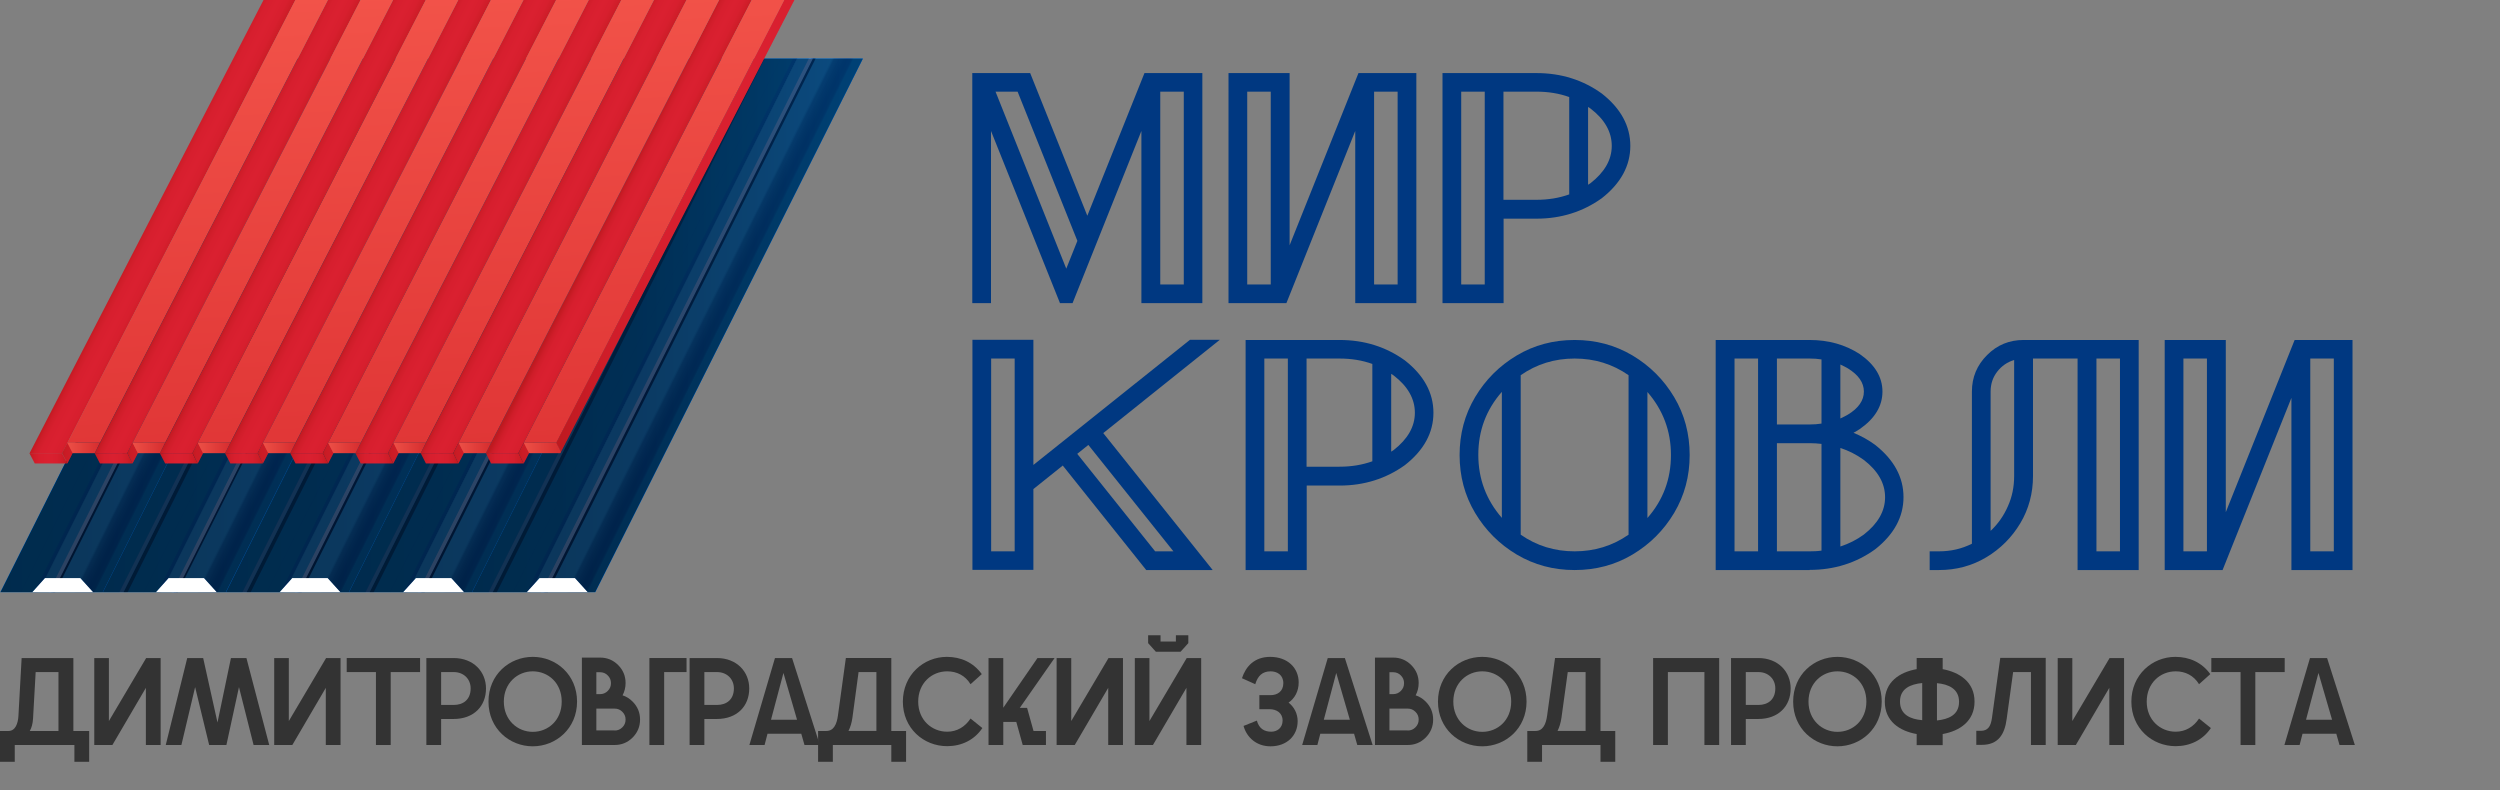 <?xml version="1.0" encoding="UTF-8"?> <svg xmlns="http://www.w3.org/2000/svg" xmlns:xlink="http://www.w3.org/1999/xlink" viewBox="0 0 171.04 54.07"><rect x="0" y="0" width="171.04" height="54.07" fill="#808080" stroke="none"/><defs><style> .by { fill: url(#ao); } .by, .bz, .ca, .cb, .cc, .cd, .ce, .cf, .cg, .ch, .ci, .cj, .ck, .cl, .cm, .cn, .co, .cp, .cq, .cr, .cs, .ct, .cu, .cv, .cw, .cx, .cy, .cz, .da, .db, .dc, .dd, .de, .df, .dg, .dh, .di, .dj, .dk, .dl, .dm, .dn, .do, .dp, .dq, .dr, .ds, .dt, .du, .dv, .dw, .dx, .dy, .dz, .ea, .eb, .ec, .ed, .ee, .ef, .eg, .eh, .ei, .ej, .ek, .el, .em, .en, .eo, .ep, .eq, .er, .es, .et, .eu, .ev, .ew, .ex, .ey, .ez, .fa, .fb, .fc { stroke-width: 0px; } .bz { fill: url(#bh); } .fd { opacity: .4; } .fd, .de, .em { mix-blend-mode: multiply; } .ca { fill: url(#bb); } .cb { fill: url(#v); } .cc { fill: url(#w); } .cd { fill: #296fba; } .ce { fill: url(#bo); } .cf { fill: url(#s); } .cg { fill: url(#ag); } .ch { fill: url(#br); } .ci { fill: url(#y); } .cj { fill: url(#bk); } .ck { fill: url(#bi); } .cl { fill: url(#ad); } .cm { fill: url(#e); } .cn { fill: url(#bn); } .co { fill: url(#an); } .fe { mix-blend-mode: screen; opacity: .56; } .cp { fill: url(#g); } .cq { fill: url(#ar); } .cr { fill: url(#i); } .cs { fill: #002d6c; } .ct { fill: url(#bu); } .ff { isolation: isolate; } .cu { fill: url(#ah); } .cv { fill: url(#au); } .cw { fill: #0061b0; } .cx { fill: url(#l); } .fg { clip-path: url(#d); } .cy { fill: url(#at); } .cz { fill: url(#t); } .da { fill: url(#ay); } .db { fill: #003c79; } .dc { fill: none; } .dd { fill: url(#av); } .de { opacity: .3; } .de, .em { fill: #be1a1f; } .df { fill: url(#bj); } .dg { fill: url(#u); } .dh { fill: url(#as); } .di { fill: url(#az); } .dj { fill: url(#n); } .dk { fill: #333; } .dl { fill: url(#bv); } .dm { fill: url(#bl); } .dn { fill: url(#bt); } .do { fill: url(#z); } .dp { fill: url(#bf); } .dq { fill: #003881; } .dr { fill: url(#h); } .ds { fill: #fff; } .dt { fill: url(#bp); } .du { fill: url(#bx); } .dv { fill: url(#j); } .dw { fill: url(#bm); } .dx { fill: url(#bc); } .dy { fill: url(#bw); } .dz { fill: url(#al); } .ea { fill: url(#aw); } .eb { fill: url(#af); } .ec { fill: url(#aq); } .fh { clip-path: url(#q); } .ed { fill: url(#aj); } .ee { fill: url(#am); } .ef { fill: url(#ap); } .eg { fill: url(#bd); } .eh { fill: url(#f); } .ei { fill: url(#ba); } .ej { fill: url(#ax); } .ek { fill: url(#bq); } .el { fill: url(#m); } .em { opacity: .5; } .en { fill: url(#ab); } .eo { fill: url(#ai); } .ep { fill: #0054b0; } .eq { fill: url(#r); } .er { fill: url(#ak); } .es { fill: url(#ae); } .et { fill: url(#aa); } .eu { fill: url(#bg); } .ev { fill: #6595db; } .ew { fill: url(#bs); } .ex { fill: url(#be); } .ey { fill: url(#k); } .ez { fill: url(#p); } .fa { fill: url(#ac); } .fb { fill: url(#x); } .fc { fill: url(#o); } </style><clipPath id="d"><polygon class="dc" points="18.34 4.01 .03 40.51 40.73 40.51 59.04 4.01 18.34 4.01"></polygon></clipPath><linearGradient id="e" x1="65.26" y1="7.12" x2="61.75" y2="5.37" gradientUnits="userSpaceOnUse"><stop offset="0" stop-color="#0061b0"></stop><stop offset="0" stop-color="#005dad"></stop><stop offset=".02" stop-color="#0051a3"></stop><stop offset=".04" stop-color="#004a9d"></stop><stop offset=".11" stop-color="#00499c"></stop><stop offset=".21" stop-color="#0452a4"></stop><stop offset=".3" stop-color="#0b60b2"></stop><stop offset=".32" stop-color="#1371c3"></stop><stop offset=".34" stop-color="#187acc"></stop><stop offset=".87" stop-color="#187acc"></stop><stop offset=".88" stop-color="#1271c5"></stop><stop offset=".89" stop-color="#0359b4"></stop><stop offset=".89" stop-color="#0054b0"></stop><stop offset=".93" stop-color="#0055b0"></stop><stop offset=".95" stop-color="#005cb0"></stop><stop offset=".95" stop-color="#0061b0"></stop></linearGradient><linearGradient id="f" x1="56.84" y1="7.12" x2="53.33" y2="5.37" xlink:href="#e"></linearGradient><linearGradient id="g" x1="48.42" y1="7.12" x2="44.91" y2="5.37" xlink:href="#e"></linearGradient><linearGradient id="h" x1="39.99" y1="7.12" x2="36.48" y2="5.37" xlink:href="#e"></linearGradient><linearGradient id="i" x1="31.57" y1="7.12" x2="28.06" y2="5.37" xlink:href="#e"></linearGradient><linearGradient id="j" x1="23.15" y1="7.12" x2="19.64" y2="5.37" xlink:href="#e"></linearGradient><linearGradient id="k" x1="23.88" y1="5.8" x2="66.67" y2="5.8" gradientUnits="userSpaceOnUse"><stop offset="0" stop-color="#000"></stop><stop offset=".14" stop-color="#000204"></stop><stop offset=".29" stop-color="#000912"></stop><stop offset=".45" stop-color="#001628"></stop><stop offset=".61" stop-color="#002747"></stop><stop offset=".78" stop-color="#003d70"></stop><stop offset=".95" stop-color="#0058a0"></stop><stop offset="1" stop-color="#0061b0"></stop></linearGradient><linearGradient id="l" x1="7.04" x2="49.83" xlink:href="#k"></linearGradient><linearGradient id="m" x1="15.47" x2="58.25" xlink:href="#k"></linearGradient><linearGradient id="n" x1=".03" x2="41.41" xlink:href="#k"></linearGradient><linearGradient id="o" x1="40.73" x2="83.52" xlink:href="#k"></linearGradient><linearGradient id="p" x1="32.3" x2="75.09" xlink:href="#k"></linearGradient><clipPath id="q"><polygon class="dc" points="18.03 0 1.66 31.71 37.97 31.71 54.35 0 18.03 0"></polygon></clipPath><linearGradient id="r" x1="38.05" y1="4.47" x2="65.38" y2="4.47" gradientUnits="userSpaceOnUse"><stop offset="0" stop-color="#be1a1f"></stop><stop offset=".02" stop-color="#c11a21"></stop><stop offset=".13" stop-color="#cf1d29"></stop><stop offset=".26" stop-color="#d71f2e"></stop><stop offset=".5" stop-color="#da2030"></stop><stop offset=".72" stop-color="#d71f2e"></stop><stop offset=".87" stop-color="#ce1d28"></stop><stop offset=".99" stop-color="#bf1a1f"></stop><stop offset="1" stop-color="#be1a1f"></stop></linearGradient><linearGradient id="s" x1="-2.45" y1="31.36" x2=".15" y2="31.36" xlink:href="#r"></linearGradient><linearGradient id="t" x1="2.01" y1="31.36" x2="4.61" y2="31.36" xlink:href="#r"></linearGradient><linearGradient id="u" x1="6.47" y1="31.36" x2="9.07" y2="31.36" xlink:href="#r"></linearGradient><linearGradient id="v" x1="33.24" y1="31.36" x2="35.83" y2="31.36" xlink:href="#r"></linearGradient><linearGradient id="w" x1="28.78" y1="31.36" x2="31.37" y2="31.36" xlink:href="#r"></linearGradient><linearGradient id="x" x1="38.04" y1="30.65" x2="38.42" y2="30.65" xlink:href="#r"></linearGradient><linearGradient id="y" x1="24.31" y1="31.36" x2="26.91" y2="31.36" xlink:href="#r"></linearGradient><linearGradient id="z" x1="19.85" y1="31.36" x2="22.45" y2="31.36" xlink:href="#r"></linearGradient><linearGradient id="aa" x1="10.93" y1="31.36" x2="13.53" y2="31.36" xlink:href="#r"></linearGradient><linearGradient id="ab" x1="15.39" y1="31.36" x2="17.99" y2="31.36" xlink:href="#r"></linearGradient><linearGradient id="ac" x1="-15.58" y1="3.89" x2="-13.3" y2="5.04" xlink:href="#r"></linearGradient><linearGradient id="ad" x1="-11.12" y1="3.89" x2="-8.84" y2="5.04" xlink:href="#r"></linearGradient><linearGradient id="ae" x1="-6.66" y1="3.89" x2="-4.38" y2="5.04" xlink:href="#r"></linearGradient><linearGradient id="af" x1="-2.19" y1="3.89" x2=".09" y2="5.04" xlink:href="#r"></linearGradient><linearGradient id="ag" x1="2.27" y1="3.89" x2="4.55" y2="5.04" xlink:href="#r"></linearGradient><linearGradient id="ah" x1="6.73" y1="3.89" x2="9.01" y2="5.04" xlink:href="#r"></linearGradient><linearGradient id="ai" x1="11.19" y1="3.89" x2="13.47" y2="5.04" xlink:href="#r"></linearGradient><linearGradient id="aj" x1="15.65" y1="3.89" x2="17.93" y2="5.04" xlink:href="#r"></linearGradient><linearGradient id="ak" x1="20.11" y1="3.89" x2="22.39" y2="5.04" xlink:href="#r"></linearGradient><linearGradient id="al" x1="24.57" y1="3.89" x2="26.85" y2="5.04" xlink:href="#r"></linearGradient><linearGradient id="am" x1="29.03" y1="3.89" x2="31.31" y2="5.04" xlink:href="#r"></linearGradient><linearGradient id="an" x1="33.49" y1="3.89" x2="35.77" y2="5.04" xlink:href="#r"></linearGradient><linearGradient id="ao" x1="37.96" y1="3.89" x2="40.23" y2="5.04" xlink:href="#r"></linearGradient><linearGradient id="ap" x1="42.42" y1="3.89" x2="44.69" y2="5.04" xlink:href="#r"></linearGradient><linearGradient id="aq" x1="47.03" y1="3.97" x2="49.11" y2="5.02" xlink:href="#r"></linearGradient><linearGradient id="ar" x1="-13.14" y1="-20.98" x2="-10.77" y2="32.35" gradientUnits="userSpaceOnUse"><stop offset="0" stop-color="#ff6857"></stop><stop offset=".87" stop-color="#e43c3a"></stop><stop offset="1" stop-color="#e03636"></stop></linearGradient><linearGradient id="as" x1="-8.69" y1="-21.17" x2="-6.32" y2="32.16" xlink:href="#ar"></linearGradient><linearGradient id="at" x1="-4.24" y1="-21.36" x2="-1.86" y2="31.97" xlink:href="#ar"></linearGradient><linearGradient id="au" x1=".21" y1="-21.55" x2="2.59" y2="31.78" xlink:href="#ar"></linearGradient><linearGradient id="av" x1="4.67" y1="-21.74" x2="7.04" y2="31.59" xlink:href="#ar"></linearGradient><linearGradient id="aw" x1="9.12" y1="-21.93" x2="11.49" y2="31.4" xlink:href="#ar"></linearGradient><linearGradient id="ax" x1="13.57" y1="-22.12" x2="15.94" y2="31.21" xlink:href="#ar"></linearGradient><linearGradient id="ay" x1="18.03" y1="-22.31" x2="20.4" y2="31.02" xlink:href="#ar"></linearGradient><linearGradient id="az" x1="22.48" y1="-22.5" x2="24.85" y2="30.83" xlink:href="#ar"></linearGradient><linearGradient id="ba" x1="26.93" y1="-22.69" x2="29.3" y2="30.64" xlink:href="#ar"></linearGradient><linearGradient id="bb" x1="31.38" y1="-22.88" x2="33.75" y2="30.45" xlink:href="#ar"></linearGradient><linearGradient id="bc" x1="35.84" y1="-23.07" x2="38.21" y2="30.26" xlink:href="#ar"></linearGradient><linearGradient id="bd" x1="40.29" y1="-23.26" x2="42.66" y2="30.07" xlink:href="#ar"></linearGradient><linearGradient id="be" x1="44.74" y1="-23.45" x2="47.11" y2="29.88" xlink:href="#ar"></linearGradient><linearGradient id="bf" x1="49.19" y1="-23.64" x2="51.56" y2="29.69" xlink:href="#ar"></linearGradient><linearGradient id="bg" x1="-.21" y1="31" x2=".87" y2="31" xlink:href="#r"></linearGradient><linearGradient id="bh" x1=".15" y1="30.65" x2="2.37" y2="30.65" xlink:href="#ar"></linearGradient><linearGradient id="bi" x1="4.25" y1="31" x2="5.33" y2="31" xlink:href="#r"></linearGradient><linearGradient id="bj" x1="4.61" y1="30.65" x2="6.83" y2="30.65" xlink:href="#ar"></linearGradient><linearGradient id="bk" x1="8.71" y1="31" x2="9.8" y2="31" xlink:href="#r"></linearGradient><linearGradient id="bl" x1="9.07" y1="30.65" x2="11.3" y2="30.65" xlink:href="#ar"></linearGradient><linearGradient id="bm" x1="13.17" y1="31" x2="14.26" y2="31" xlink:href="#r"></linearGradient><linearGradient id="bn" x1="13.53" y1="30.65" x2="15.76" y2="30.65" xlink:href="#ar"></linearGradient><linearGradient id="bo" x1="17.63" y1="31" x2="18.72" y2="31" xlink:href="#r"></linearGradient><linearGradient id="bp" x1="17.99" y1="30.65" x2="20.22" y2="30.65" xlink:href="#ar"></linearGradient><linearGradient id="bq" x1="22.09" y1="31" x2="23.18" y2="31" xlink:href="#r"></linearGradient><linearGradient id="br" x1="22.45" y1="30.65" x2="24.68" y2="30.65" xlink:href="#ar"></linearGradient><linearGradient id="bs" x1="26.55" y1="31" x2="27.64" y2="31" xlink:href="#r"></linearGradient><linearGradient id="bt" x1="26.92" y1="30.65" x2="29.14" y2="30.65" xlink:href="#ar"></linearGradient><linearGradient id="bu" x1="31.01" y1="31" x2="32.1" y2="31" xlink:href="#r"></linearGradient><linearGradient id="bv" x1="31.38" y1="30.65" x2="33.6" y2="30.65" xlink:href="#ar"></linearGradient><linearGradient id="bw" x1="35.47" y1="31" x2="36.56" y2="31" xlink:href="#r"></linearGradient><linearGradient id="bx" x1="35.84" y1="30.65" x2="38.42" y2="30.65" xlink:href="#ar"></linearGradient></defs><g class="ff"><g id="b" data-name="Слой 2"><g id="c" data-name="Слой 1"><g><path class="dq" d="m82.27,20.74h-4.18v-11.78l-4.71,11.78h-.86l-4.72-11.78v11.78h-1.28V5h3.96l3.91,9.76,3.91-9.76h3.96v15.74Zm-9.32-2.36l.76-1.9-4.09-10.21h-1.51l4.84,12.11Zm8.04,1.08V6.27h-1.61v13.19h1.61Z"></path><path class="dq" d="m96.9,20.74h-4.18v-11.78l-4.71,11.78h-3.96V5h4.18v11.78l4.71-11.78h3.96v15.74Zm-9.96-1.28V6.27h-1.61v13.19h1.61Zm8.68,0V6.27h-1.61v13.19h1.61Z"></path><path class="dq" d="m102.87,20.74h-4.18V5h6.43c1.69,0,3.18.47,4.47,1.4,1.3,1.02,1.95,2.22,1.95,3.58s-.65,2.56-1.95,3.58c-1.3.93-2.79,1.4-4.47,1.4h-2.25v5.78Zm-1.29-1.28V6.27h-1.61v13.19h1.61Zm5.78-12.82c-.69-.25-1.44-.37-2.25-.37h-2.25v7.4h2.25c.81,0,1.55-.12,2.25-.37v-6.65Zm1.29,6c.06-.04.12-.08.17-.11.96-.75,1.45-1.6,1.45-2.55s-.48-1.81-1.45-2.55c-.05-.04-.11-.08-.17-.11v5.33Z"></path><path class="dq" d="m82.95,39h-4.53l-5.71-7.15-2.01,1.61v5.53h-4.17v-15.74h4.17v8.56l10.71-8.56h2.04l-7.97,6.38,7.48,9.36Zm-13.53-1.28v-13.19h-1.61v13.19h1.61Zm10.86,0l-5.82-7.28-.76.61,5.33,6.67h1.24Z"></path><path class="dq" d="m89.4,39h-4.18v-15.74h6.43c1.69,0,3.18.47,4.47,1.4,1.3,1.02,1.95,2.22,1.95,3.58s-.65,2.56-1.95,3.58c-1.3.93-2.79,1.4-4.47,1.4h-2.25v5.78Zm-1.29-1.28v-13.19h-1.61v13.19h1.61Zm5.78-12.82c-.69-.25-1.44-.37-2.25-.37h-2.25v7.4h2.25c.81,0,1.55-.12,2.25-.37v-6.65Zm1.29,6c.06-.04.12-.08.17-.11.96-.75,1.45-1.6,1.45-2.55s-.48-1.81-1.45-2.55c-.05-.04-.11-.08-.17-.11v5.33Z"></path><path class="dq" d="m107.73,39c-1.45,0-2.76-.35-3.96-1.06-1.19-.71-2.14-1.66-2.85-2.85-.71-1.19-1.06-2.51-1.06-3.96s.35-2.76,1.06-3.96c.71-1.19,1.66-2.14,2.85-2.85,1.19-.71,2.51-1.06,3.96-1.06s2.76.35,3.96,1.06c1.19.71,2.14,1.66,2.85,2.85.71,1.19,1.06,2.51,1.06,3.96s-.35,2.76-1.06,3.96c-.71,1.19-1.66,2.14-2.85,2.85-1.19.71-2.51,1.06-3.96,1.06Zm-4.98-3.56v-8.63c-1.08,1.23-1.61,2.67-1.61,4.31s.54,3.08,1.61,4.31Zm4.98,2.28c1.37,0,2.6-.38,3.69-1.14v-10.91c-1.09-.76-2.32-1.14-3.69-1.14s-2.6.38-3.69,1.14v10.91c1.09.76,2.32,1.14,3.69,1.14Zm4.98-2.28c1.08-1.23,1.61-2.67,1.61-4.31s-.54-3.08-1.61-4.31v8.63Z"></path><path class="dq" d="m123.81,39h-6.43v-15.74h6.43c1.29,0,2.43.32,3.42.96,1.04.72,1.56,1.58,1.56,2.57s-.52,1.85-1.56,2.57c-.14.09-.27.17-.42.25.53.22,1.02.49,1.47.82,1.3,1.02,1.95,2.22,1.95,3.58s-.65,2.56-1.95,3.58c-1.3.93-2.79,1.4-4.47,1.4Zm-3.53-1.28v-13.19h-1.61v13.19h1.61Zm4.34-13.13c-.26-.04-.52-.06-.8-.06h-2.25v4.51h2.25c.28,0,.55-.02.8-.06v-4.39Zm0,5.78c-.26-.03-.53-.05-.8-.05h-2.25v7.4h2.25c.27,0,.54-.01.8-.05v-7.31Zm1.29-1.74c.17-.08.34-.16.51-.26.73-.44,1.1-.97,1.1-1.58s-.37-1.14-1.1-1.59c-.17-.1-.34-.18-.51-.26v3.69Zm0,8.76c.58-.19,1.12-.46,1.61-.82.96-.75,1.45-1.6,1.45-2.55s-.48-1.8-1.45-2.55c-.5-.36-1.04-.64-1.61-.82v6.75Z"></path><path class="dq" d="m146.32,39h-4.18v-14.47h-3.05v8.04c0,1.18-.29,2.26-.87,3.23-.58.97-1.36,1.75-2.33,2.33-.97.58-2.05.87-3.23.87h-.64v-1.28h.64c.81,0,1.55-.17,2.25-.52v-10.41c0-.98.35-1.81,1.04-2.5.69-.69,1.52-1.03,2.5-1.03h7.87v15.74Zm-10.12-2.69c.5-.47.89-1.03,1.17-1.67.29-.64.43-1.33.43-2.07v-7.94c-.47.14-.86.41-1.16.8-.3.39-.45.84-.45,1.36v9.52Zm8.84,1.41v-13.19h-1.61v13.19h1.61Z"></path><path class="dq" d="m160.95,39h-4.18v-11.78l-4.71,11.78h-3.96v-15.74h4.18v11.78l4.71-11.78h3.96v15.74Zm-9.96-1.28v-13.19h-1.61v13.19h1.61Zm8.68,0v-13.19h-1.61v13.19h1.61Z"></path></g><g><path class="dk" d="m5.01,50.01h1.09v2.11h-1.01v-1.15H1.01v1.15H0v-2.11h.58c.48,0,.65-.53.68-1.01l.22-3.98h3.54v4.99Zm-1.01,0v-4.03h-1.56l-.18,3.2c-.02.31-.09.6-.22.83h1.96Z"></path><path class="dk" d="m6.44,45.02h1.01v4.31l2.55-4.31h.99v5.95h-1.01v-3.91l-2.29,3.91h-1.24v-5.95Z"></path><path class="dk" d="m12.8,45.02h1.1l.98,4.41.92-4.41h1.06l1.56,5.95h-1.07l-1-3.96-.86,3.96h-1.18l-.96-3.96-.94,3.96h-1.07l1.47-5.95Z"></path><path class="dk" d="m18.75,45.02h1.01v4.31l2.55-4.31h.99v5.95h-1.01v-3.91l-2.29,3.91h-1.24v-5.95Z"></path><path class="dk" d="m25.73,45.98h-2.01v-.96h5.02v.96h-2.01v4.99h-1.01v-4.99Z"></path><path class="dk" d="m29.17,45.02h1.86c1.38,0,2.22.95,2.22,2.08,0,1.22-.84,2.09-2.22,2.09h-.85v1.78h-1.01v-5.95Zm1.87,3.21c.68,0,1.16-.39,1.16-1.13,0-.65-.48-1.12-1.16-1.12h-.86v2.25h.86Z"></path><path class="dk" d="m33.42,48c0-1.84,1.43-3.06,3.03-3.06s3.03,1.22,3.03,3.06-1.44,3.06-3.03,3.06-3.03-1.21-3.03-3.06Zm3.03,2.07c1.05,0,1.98-.79,1.98-2.07s-.93-2.07-1.98-2.07-1.98.81-1.98,2.07.93,2.07,1.98,2.07Z"></path><path class="dk" d="m42.59,47.57c.25.08.48.22.69.43.34.34.51.75.51,1.23s-.17.89-.51,1.23c-.34.34-.75.51-1.23.51h-2.24v-5.98h1.25c.48,0,.89.17,1.23.51.34.34.51.75.51,1.23,0,.3-.07.58-.2.83Zm-1.79-.08h.25c.21,0,.38-.07.53-.22.15-.15.22-.32.22-.53s-.07-.38-.22-.53c-.15-.15-.32-.22-.53-.22h-.25v1.49Zm1.25,2.49c.21,0,.38-.07.53-.22.15-.15.22-.32.22-.53s-.07-.38-.22-.53c-.15-.15-.32-.22-.53-.22h-1.25v1.49h1.25Z"></path><path class="dk" d="m46.97,45.02v.96h-1.53v4.99h-1.01v-5.95h2.54Z"></path><path class="dk" d="m47.18,45.02h1.86c1.38,0,2.22.95,2.22,2.08,0,1.22-.84,2.09-2.22,2.09h-.85v1.78h-1.01v-5.95Zm1.87,3.21c.68,0,1.16-.39,1.16-1.13,0-.65-.48-1.12-1.16-1.12h-.86v2.25h.86Z"></path><path class="dk" d="m53.01,45.02h1.18l1.9,5.95h-1.05l-.22-.77h-2.31l-.2.77h-1.04l1.75-5.95Zm1.52,4.22l-.93-3.2-.85,3.2h1.78Z"></path><path class="dk" d="m55.96,50.01h.58c.49,0,.71-.45.79-1.07l.54-3.92h3.11v4.99h1.01v2.11h-1.01v-1.15h-4v1.15h-1.01v-2.11Zm4,0v-4.03h-1.22l-.42,3.12c-.05.35-.14.65-.27.91h1.92Z"></path><path class="dk" d="m61.77,48.01c0-1.85,1.43-3.07,3.01-3.07.96,0,1.81.38,2.39,1.18l-.77.69c-.37-.6-.94-.88-1.6-.88-1.05,0-1.98.8-1.98,2.07s.94,2.06,1.98,2.06c.68,0,1.23-.34,1.6-.9l.81.65c-.55.82-1.43,1.24-2.41,1.24-1.61,0-3.03-1.22-3.03-3.05Z"></path><path class="dk" d="m67.63,45.02h1.01v3.4l2.34-3.4h1.17l-2.38,3.41h.5l.44,1.58h.85v.96h-1.59l-.44-1.58h-.89v1.58h-1.01v-5.95Z"></path><path class="dk" d="m72.28,45.02h1.01v4.31l2.55-4.31h.99v5.95h-1.01v-3.91l-2.29,3.91h-1.24v-5.95Z"></path><path class="dk" d="m77.63,45.02h1.01v4.31l2.55-4.31h.99v5.95h-1.01v-3.91l-2.29,3.91h-1.24v-5.95Zm.92-1.56h.85v.43h1.05v-.43h.85v.54l-.53.59h-1.69l-.53-.59v-.54Z"></path><path class="dk" d="m85.09,49.66l.9-.36c.14.53.49.76.98.76.4,0,.78-.25.78-.77s-.43-.77-.88-.77h-.71v-.96h.76c.48,0,.88-.26.88-.82s-.42-.81-.87-.81c-.56,0-.88.31-1.05.88l-.91-.41c.26-.8.85-1.46,1.93-1.46,1.2,0,1.95.76,1.95,1.75,0,.6-.27,1.09-.69,1.38.37.29.62.74.62,1.27,0,.99-.74,1.72-1.86,1.72-.95,0-1.62-.6-1.84-1.39Z"></path><path class="dk" d="m90.83,45.02h1.18l1.9,5.95h-1.05l-.22-.77h-2.31l-.2.77h-1.04l1.75-5.95Zm1.52,4.22l-.93-3.2-.85,3.2h1.78Z"></path><path class="dk" d="m96.85,47.57c.25.08.48.22.69.43.34.34.51.75.51,1.23s-.17.89-.51,1.23c-.34.34-.75.51-1.23.51h-2.24v-5.98h1.25c.48,0,.89.17,1.23.51.34.34.51.75.51,1.23,0,.3-.07.58-.2.83Zm-1.79-.08h.25c.21,0,.38-.07.53-.22.15-.15.22-.32.22-.53s-.07-.38-.22-.53c-.15-.15-.32-.22-.53-.22h-.25v1.49Zm1.25,2.49c.21,0,.38-.07.53-.22.15-.15.22-.32.22-.53s-.07-.38-.22-.53c-.15-.15-.32-.22-.53-.22h-1.25v1.49h1.25Z"></path><path class="dk" d="m98.38,48c0-1.84,1.43-3.06,3.03-3.06s3.03,1.22,3.03,3.06-1.44,3.06-3.03,3.06-3.03-1.21-3.03-3.06Zm3.03,2.07c1.05,0,1.98-.79,1.98-2.07s-.93-2.07-1.98-2.07-1.98.81-1.98,2.07.93,2.07,1.98,2.07Z"></path><path class="dk" d="m104.48,50.01h.58c.49,0,.71-.45.79-1.07l.54-3.92h3.11v4.99h1.01v2.11h-1.01v-1.15h-4v1.15h-1.01v-2.11Zm4,0v-4.03h-1.22l-.43,3.12c-.05.35-.14.65-.27.91h1.92Z"></path><path class="dk" d="m117.62,50.97h-1.01v-4.99h-2.5v4.99h-1.01v-5.95h4.52v5.95Z"></path><path class="dk" d="m118.43,45.02h1.86c1.38,0,2.22.95,2.22,2.08,0,1.22-.84,2.09-2.22,2.09h-.85v1.78h-1.01v-5.95Zm1.87,3.21c.68,0,1.16-.39,1.16-1.13,0-.65-.48-1.12-1.16-1.12h-.86v2.25h.86Z"></path><path class="dk" d="m122.68,48c0-1.84,1.43-3.06,3.03-3.06s3.03,1.22,3.03,3.06-1.44,3.06-3.03,3.06-3.03-1.21-3.03-3.06Zm3.03,2.07c1.05,0,1.98-.79,1.98-2.07s-.93-2.07-1.98-2.07-1.98.81-1.98,2.07.93,2.07,1.98,2.07Z"></path><path class="dk" d="m131.13,50.22c-1.17-.21-2.18-.87-2.18-2.22s1.01-2.01,2.18-2.22v-.76h1.78v.76c1.16.22,2.18.88,2.18,2.22s-1.01,2.01-2.18,2.22v.76h-1.78v-.76Zm.38-.94v-2.55c-.79.08-1.52.37-1.52,1.27s.73,1.21,1.52,1.27Zm2.52-1.27c0-.89-.73-1.2-1.51-1.27v2.55c.78-.08,1.51-.37,1.51-1.27Z"></path><path class="dk" d="m139.96,50.97h-1.01v-4.99h-1.22l-.44,3.2c-.14,1.08-.59,1.78-1.7,1.78h-.38v-.96h.31c.49,0,.68-.31.76-.87l.57-4.12h3.11v5.95Z"></path><path class="dk" d="m140.77,45.02h1.01v4.31l2.55-4.31h.99v5.95h-1.01v-3.91l-2.29,3.91h-1.24v-5.95Z"></path><path class="dk" d="m145.82,48.01c0-1.85,1.43-3.07,3.01-3.07.96,0,1.81.38,2.39,1.18l-.77.69c-.37-.6-.94-.88-1.6-.88-1.05,0-1.98.8-1.98,2.07s.94,2.06,1.98,2.06c.68,0,1.23-.34,1.6-.9l.81.65c-.55.82-1.43,1.24-2.41,1.24-1.61,0-3.03-1.22-3.03-3.05Z"></path><path class="dk" d="m153.3,45.98h-2.01v-.96h5.02v.96h-2.01v4.99h-1.01v-4.99Z"></path><path class="dk" d="m158.03,45.02h1.18l1.9,5.95h-1.05l-.22-.77h-2.31l-.2.77h-1.04l1.75-5.95Zm1.52,4.22l-.93-3.2-.85,3.2h1.78Z"></path></g><g class="fg"><polygon class="ep" points="18.34 4.01 .03 40.51 40.73 40.51 59.04 4.01 18.34 4.01"></polygon><g><g><polygon class="cw" points="43.1 -28.01 8.73 40.51 9.85 40.51 44.23 -28.01 43.1 -28.01"></polygon><polygon class="cw" points="49.84 -28.01 15.47 40.51 16.59 40.51 50.96 -28.01 49.84 -28.01"></polygon><polygon class="cw" points="41.42 -28.01 7.04 40.51 8.17 40.51 42.54 -28.01 41.42 -28.01"></polygon><polygon class="cw" points="34.4 -28.01 .03 40.51 1.43 40.51 35.81 -28.01 34.4 -28.01"></polygon><polygon class="cw" points="42.98 40.51 77.59 -28.01 76.79 -28.01 42.41 40.51 42.98 40.51"></polygon><polygon class="cw" points="51.53 -28.01 17.15 40.51 18.27 40.51 52.65 -28.01 51.53 -28.01"></polygon><polygon class="cw" points="75.1 -28.01 40.73 40.51 41.85 40.51 76.23 -28.01 75.1 -28.01"></polygon><polygon class="cw" points="68.36 -28.01 33.99 40.51 35.11 40.51 69.49 -28.01 68.36 -28.01"></polygon><polygon class="cw" points="59.95 -28.01 25.57 40.51 26.69 40.51 61.07 -28.01 59.95 -28.01"></polygon><polygon class="cw" points="58.26 -28.01 23.88 40.51 25.01 40.51 59.39 -28.01 58.26 -28.01"></polygon><polygon class="cw" points="66.68 -28.01 32.3 40.51 33.43 40.51 67.8 -28.01 66.68 -28.01"></polygon></g><g><polygon class="cm" points="80.99 -28.01 80.43 -28.01 80.16 -28.01 77.9 -28.01 43.53 40.51 45.32 40.51 45.78 40.51 46.05 40.51 46.33 40.51 49.14 40.51 83.52 -28.01 80.99 -28.01"></polygon><polygon class="eh" points="72.57 -28.01 72.01 -28.01 71.73 -28.01 69.48 -28.01 35.1 40.51 36.89 40.51 37.36 40.51 37.63 40.51 37.91 40.51 40.72 40.51 75.09 -28.01 72.57 -28.01"></polygon><polygon class="cp" points="64.15 -28.01 63.58 -28.01 63.31 -28.01 61.06 -28.01 26.68 40.51 28.47 40.51 28.93 40.51 29.21 40.51 29.49 40.51 32.29 40.51 66.67 -28.01 64.15 -28.01"></polygon><polygon class="dr" points="55.72 -28.01 55.16 -28.01 54.89 -28.01 52.64 -28.01 18.26 40.51 20.05 40.51 20.51 40.51 20.79 40.51 21.07 40.51 23.87 40.51 58.25 -28.01 55.72 -28.01"></polygon><polygon class="cr" points="47.3 -28.01 46.74 -28.01 46.47 -28.01 44.21 -28.01 9.84 40.51 11.63 40.51 12.09 40.51 12.36 40.51 12.65 40.51 15.45 40.51 49.83 -28.01 47.3 -28.01"></polygon><polygon class="dv" points="38.88 -28.01 38.32 -28.01 38.05 -28.01 35.79 -28.01 1.42 40.51 3.21 40.51 3.67 40.51 3.94 40.51 4.22 40.51 7.03 40.51 41.41 -28.01 38.88 -28.01"></polygon></g><polygon class="cs" points="38.16 -28.01 3.78 40.51 3.51 40.51 37.88 -28.01 38.16 -28.01"></polygon><polygon class="db" points="43.1 -28.01 8.73 40.51 8.45 40.51 42.82 -28.01 43.1 -28.01"></polygon><polygon class="cs" points="46.55 -28.01 12.17 40.51 11.89 40.51 46.26 -28.01 46.55 -28.01"></polygon><polygon class="db" points="51.53 -28.01 17.15 40.51 16.87 40.51 51.25 -28.01 51.53 -28.01"></polygon><polygon class="cs" points="55.02 -28.01 20.64 40.51 20.36 40.51 54.74 -28.01 55.02 -28.01"></polygon><polygon class="db" points="59.95 -28.01 25.57 40.51 25.29 40.51 59.66 -28.01 59.95 -28.01"></polygon><polygon class="cs" points="63.44 -28.01 29.06 40.51 28.79 40.51 63.16 -28.01 63.44 -28.01"></polygon><polygon class="db" points="68.36 -28.01 33.99 40.51 33.71 40.51 68.09 -28.01 68.36 -28.01"></polygon><polygon class="cs" points="71.86 -28.01 37.49 40.51 37.2 40.51 71.58 -28.01 71.86 -28.01"></polygon><polygon class="db" points="76.79 -28.01 42.41 40.51 42.13 40.51 76.51 -28.01 76.79 -28.01"></polygon><polygon class="cs" points="80.28 -28.01 45.9 40.51 45.63 40.51 80 -28.01 80.28 -28.01"></polygon><g><polygon class="ev" points="38 -28.01 3.62 40.51 3.34 40.51 37.72 -28.01 38 -28.01"></polygon><polygon class="ev" points="46.42 -28.01 12.04 40.51 11.76 40.51 46.14 -28.01 46.42 -28.01"></polygon><polygon class="ev" points="54.84 -28.01 20.46 40.51 20.18 40.51 54.56 -28.01 54.84 -28.01"></polygon><polygon class="ev" points="63.26 -28.01 28.88 40.51 28.6 40.51 62.98 -28.01 63.26 -28.01"></polygon><polygon class="ev" points="71.68 -28.01 37.3 40.51 37.02 40.51 71.4 -28.01 71.68 -28.01"></polygon><polygon class="ev" points="80.1 -28.01 45.72 40.51 45.44 40.51 79.82 -28.01 80.1 -28.01"></polygon></g><g><polygon class="cd" points="42.82 -28.01 8.45 40.51 8.17 40.51 42.54 -28.01 42.82 -28.01"></polygon><polygon class="cd" points="51.25 -28.01 16.87 40.51 16.59 40.51 50.96 -28.01 51.25 -28.01"></polygon><polygon class="cd" points="59.66 -28.01 25.29 40.51 25.01 40.51 59.39 -28.01 59.66 -28.01"></polygon><polygon class="cd" points="68.09 -28.01 33.71 40.51 33.43 40.51 67.8 -28.01 68.09 -28.01"></polygon><polygon class="cd" points="76.51 -28.01 42.13 40.51 41.85 40.51 76.23 -28.01 76.51 -28.01"></polygon></g><polygon class="ds" points="2.21 40.51 3.07 39.55 5.5 39.55 6.37 40.51 3.67 41.29 2.21 40.51"></polygon><polygon class="ds" points="10.67 40.51 11.53 39.55 13.96 39.55 14.83 40.51 12.36 41.29 10.67 40.51"></polygon><polygon class="ds" points="19.13 40.51 19.99 39.55 22.42 39.55 23.29 40.51 21.07 41.29 19.13 40.51"></polygon><polygon class="ds" points="27.58 40.51 28.45 39.55 30.88 39.55 31.75 40.51 29.21 41.29 27.58 40.51"></polygon><polygon class="ds" points="36.04 40.51 36.91 39.55 39.34 39.55 40.21 40.51 37.63 41.29 36.04 40.51"></polygon><polygon class="ds" points="44.31 40.51 45.17 39.55 47.6 39.55 48.47 40.51 46.05 41.29 44.31 40.51"></polygon></g><g class="fe"><polygon class="ey" points="66.28 -28.01 65.48 -28.91 63.05 -28.91 62.24 -28.01 61.07 -28.01 61.06 -28.01 59.95 -28.01 59.66 -28.01 59.39 -28.01 58.26 -28.01 23.88 40.51 25.01 40.51 25.29 40.51 25.57 40.51 26.68 40.51 26.69 40.51 27.58 40.51 28.45 39.55 30.88 39.55 31.75 40.51 32.29 40.51 66.67 -28.01 66.28 -28.01"></polygon><polygon class="cx" points="49.36 -28.01 48.56 -28.91 46.13 -28.91 45.32 -28.01 44.23 -28.01 44.21 -28.01 43.1 -28.01 42.82 -28.01 42.54 -28.01 41.42 -28.01 7.04 40.51 8.17 40.51 8.45 40.51 8.73 40.51 9.84 40.51 9.85 40.51 10.67 40.51 11.53 39.55 13.96 39.55 14.83 40.51 15.45 40.51 49.83 -28.01 49.36 -28.01"></polygon><polygon class="el" points="57.82 -28.01 57.02 -28.91 54.59 -28.91 53.78 -28.01 52.65 -28.01 52.64 -28.01 51.53 -28.01 51.25 -28.01 50.96 -28.01 49.84 -28.01 15.47 40.51 16.59 40.51 16.87 40.51 17.15 40.51 18.26 40.51 18.27 40.51 19.13 40.51 19.99 39.55 22.42 39.55 23.29 40.51 23.87 40.51 58.25 -28.01 57.82 -28.01"></polygon><polygon class="dj" points="40.91 -28.01 40.1 -28.91 37.67 -28.91 36.86 -28.01 35.81 -28.01 35.79 -28.01 34.4 -28.01 .03 40.51 1.42 40.51 1.43 40.51 2.21 40.51 3.07 39.55 5.5 39.55 6.37 40.51 7.03 40.51 41.41 -28.01 40.91 -28.01"></polygon><polygon class="fc" points="83 -28.01 82.2 -28.91 79.77 -28.91 78.96 -28.01 77.91 -28.01 77.9 -28.01 76.79 -28.01 76.51 -28.01 76.23 -28.01 75.1 -28.01 40.73 40.51 41.85 40.51 42.13 40.51 42.41 40.51 43.53 40.51 43.53 40.51 44.31 40.51 45.17 39.55 47.6 39.55 48.47 40.51 49.14 40.51 83.52 -28.01 83 -28.01"></polygon><polygon class="ez" points="74.74 -28.01 73.94 -28.91 71.51 -28.91 70.7 -28.01 69.49 -28.01 69.48 -28.01 68.36 -28.01 68.09 -28.01 67.8 -28.01 66.68 -28.01 32.3 40.51 33.43 40.51 33.71 40.51 33.99 40.51 35.1 40.51 35.11 40.51 36.04 40.51 36.91 39.55 39.34 39.55 40.21 40.51 40.72 40.51 75.09 -28.01 74.74 -28.01"></polygon></g></g><g class="fh"><g><polygon class="eq" points="65.02 -22.07 65.38 -21.36 38.42 31 38.05 30.29 65.02 -22.07"></polygon><g class="fd"><polygon class="eq" points="65.02 -22.07 65.38 -21.36 38.42 31 38.05 30.29 65.02 -22.07"></polygon></g><g><polygon class="cf" points="-2.44 31 -2.45 31 -2.08 31.71 -2.08 31.71 .15 31.71 -.22 31 -2.44 31"></polygon><polygon class="cz" points="2.02 31 2.01 31 2.38 31.71 2.38 31.71 4.61 31.71 4.24 31 2.02 31"></polygon><polygon class="dg" points="6.48 31 6.47 31 6.84 31.71 6.84 31.71 9.07 31.71 8.71 31 6.48 31"></polygon><polygon class="cb" points="33.24 31 33.24 31 33.6 31.71 33.61 31.71 35.83 31.71 35.47 31 33.24 31"></polygon><polygon class="cc" points="28.78 31 28.78 31 29.14 31.71 29.15 31.71 31.37 31.71 31.01 31 28.78 31"></polygon><polygon class="fb" points="38.05 30.29 38.04 30.29 38.41 31 38.42 31 38.05 30.29"></polygon><polygon class="ci" points="24.32 31 24.31 31 24.68 31.71 24.69 31.71 26.91 31.71 26.55 31 24.32 31"></polygon><polygon class="do" points="19.86 31 19.85 31 20.22 31.71 20.22 31.71 22.45 31.71 22.09 31 19.86 31"></polygon><polygon class="et" points="10.94 31 10.93 31 11.3 31.71 11.3 31.71 13.53 31.71 13.17 31 10.94 31"></polygon><polygon class="en" points="15.4 31 15.39 31 15.76 31.71 15.76 31.71 17.99 31.71 17.63 31 15.4 31"></polygon></g><g><polygon class="fa" points="-26.98 31 -29.21 31 -1.89 -22.07 .34 -22.07 -26.98 31 -26.98 31"></polygon><polygon class="cl" points="-22.52 31 -24.75 31 2.57 -22.07 4.8 -22.07 -22.52 31 -22.52 31"></polygon><polygon class="es" points="-18.06 31 -20.29 31 7.03 -22.07 9.26 -22.07 -18.06 31 -18.06 31"></polygon><polygon class="eb" points="-13.6 31 -15.83 31 11.49 -22.07 13.72 -22.07 -13.6 31 -13.6 31"></polygon><polygon class="cg" points="-9.14 31 -11.36 31 15.95 -22.07 18.18 -22.07 -9.14 31 -9.14 31"></polygon><polygon class="cu" points="-4.68 31 -6.9 31 20.41 -22.07 22.64 -22.07 -4.68 31 -4.68 31"></polygon><polygon class="eo" points="-.22 31 -2.44 31 24.87 -22.07 27.1 -22.07 -.22 31 -.22 31"></polygon><polygon class="ed" points="4.25 31 2.02 31 29.33 -22.07 31.57 -22.07 4.25 31 4.25 31"></polygon><polygon class="er" points="8.71 31 6.48 31 33.79 -22.07 36.03 -22.07 8.71 31 8.71 31"></polygon><polygon class="dz" points="13.17 31 10.94 31 38.25 -22.07 40.49 -22.07 13.17 31 13.17 31"></polygon><polygon class="ee" points="17.63 31 15.4 31 42.71 -22.07 44.95 -22.07 17.63 31 17.63 31"></polygon><polygon class="co" points="22.09 31 19.86 31 47.17 -22.07 49.41 -22.07 22.09 31 22.09 31"></polygon><polygon class="by" points="26.55 31 24.32 31 51.64 -22.07 53.87 -22.07 26.55 31 26.55 31"></polygon><polygon class="ef" points="31.01 31 28.78 31 56.1 -22.07 58.33 -22.07 31.01 31 31.01 31"></polygon><polygon class="ec" points="35.47 31 33.24 31 60.56 -22.07 62.79 -22.07 35.47 31 35.47 31"></polygon><g><polygon class="cq" points="-24.39 30.29 -26.62 30.29 .34 -22.07 2.57 -22.07 -24.39 30.29 -24.39 30.29"></polygon><polygon class="dh" points="-19.93 30.29 -22.16 30.29 4.8 -22.07 7.03 -22.07 -19.93 30.29 -19.93 30.29"></polygon><polygon class="cy" points="-15.47 30.29 -17.7 30.29 9.26 -22.07 11.49 -22.07 -15.47 30.29 -15.47 30.29"></polygon><polygon class="cv" points="-11.01 30.29 -13.24 30.29 13.72 -22.07 15.95 -22.07 -11.01 30.29 -11.01 30.29"></polygon><polygon class="dd" points="-6.55 30.29 -8.78 30.29 18.18 -22.07 20.41 -22.07 -6.55 30.29 -6.55 30.29"></polygon><polygon class="ea" points="-2.08 30.29 -4.32 30.29 22.64 -22.07 24.87 -22.07 -2.08 30.29 -2.08 30.29"></polygon><polygon class="ej" points="2.38 30.29 .14 30.29 27.1 -22.07 29.33 -22.07 2.38 30.29 2.38 30.29"></polygon><polygon class="da" points="6.84 30.29 4.61 30.29 31.57 -22.07 33.79 -22.07 6.84 30.29 6.84 30.29"></polygon><polygon class="di" points="11.3 30.29 9.07 30.29 36.03 -22.07 38.25 -22.07 11.3 30.29 11.3 30.29"></polygon><polygon class="ei" points="15.76 30.29 13.53 30.29 40.49 -22.07 42.71 -22.07 15.76 30.29 15.76 30.29"></polygon><polygon class="ca" points="20.22 30.29 17.99 30.29 44.95 -22.07 47.17 -22.07 20.22 30.29 20.22 30.29"></polygon><polygon class="dx" points="24.68 30.29 22.45 30.29 49.41 -22.07 51.64 -22.07 24.68 30.29 24.68 30.29"></polygon><polygon class="eg" points="29.14 30.29 26.91 30.29 53.87 -22.07 56.1 -22.07 29.14 30.29 29.14 30.29"></polygon><polygon class="ex" points="33.6 30.29 31.37 30.29 58.33 -22.07 60.56 -22.07 33.6 30.29 33.6 30.29"></polygon><polygon class="dp" points="38.06 30.29 35.83 30.29 62.79 -22.07 65.02 -22.07 38.06 30.29 38.06 30.29"></polygon></g></g><g><polygon class="eu" points=".15 31.7 .87 30.29 .15 30.29 -.21 31 .15 31.7"></polygon><polygon class="em" points=".15 31.7 .87 30.29 .15 30.29 -.21 31 .15 31.7"></polygon><polygon class="bz" points=".15 30.29 .51 31 2.01 31 2.37 30.29 .15 30.29"></polygon><polygon class="de" points=".15 30.29 .51 31 2.01 31 2.37 30.29 .15 30.29"></polygon></g><g><polygon class="ck" points="4.61 31.7 5.33 30.29 4.61 30.29 4.25 31 4.61 31.7"></polygon><polygon class="em" points="4.61 31.7 5.33 30.29 4.61 30.29 4.25 31 4.61 31.7"></polygon><polygon class="df" points="4.61 30.29 4.97 31 6.48 31 6.83 30.29 4.61 30.29"></polygon><polygon class="de" points="4.61 30.29 4.97 31 6.48 31 6.83 30.29 4.61 30.29"></polygon></g><g><polygon class="cj" points="9.07 31.7 9.8 30.29 9.07 30.29 8.71 31 9.07 31.7"></polygon><polygon class="em" points="9.07 31.7 9.8 30.29 9.07 30.29 8.71 31 9.07 31.7"></polygon><polygon class="dm" points="9.07 30.29 9.43 31 10.94 31 11.3 30.29 9.07 30.29"></polygon><polygon class="de" points="9.07 30.29 9.43 31 10.94 31 11.3 30.29 9.07 30.29"></polygon></g><g><polygon class="dw" points="13.53 31.7 14.26 30.29 13.53 30.29 13.17 31 13.53 31.7"></polygon><polygon class="em" points="13.53 31.7 14.26 30.29 13.53 30.29 13.17 31 13.53 31.7"></polygon><polygon class="cn" points="13.53 30.29 13.89 31 15.4 31 15.76 30.29 13.53 30.29"></polygon><polygon class="de" points="13.53 30.29 13.89 31 15.4 31 15.76 30.29 13.53 30.29"></polygon></g><g><polygon class="ce" points="17.99 31.7 18.72 30.29 17.99 30.29 17.63 31 17.99 31.7"></polygon><polygon class="em" points="17.99 31.7 18.72 30.29 17.99 30.29 17.63 31 17.99 31.7"></polygon><polygon class="dt" points="17.99 30.29 18.35 31 19.86 31 20.22 30.29 17.99 30.29"></polygon><polygon class="de" points="17.99 30.29 18.35 31 19.86 31 20.22 30.29 17.99 30.29"></polygon></g><g><polygon class="ek" points="22.45 31.7 23.18 30.29 22.45 30.29 22.09 31 22.45 31.7"></polygon><polygon class="em" points="22.45 31.7 23.18 30.29 22.45 30.29 22.09 31 22.45 31.7"></polygon><polygon class="ch" points="22.45 30.29 22.81 31 24.32 31 24.68 30.29 22.45 30.29"></polygon><polygon class="de" points="22.45 30.29 22.81 31 24.32 31 24.68 30.29 22.45 30.29"></polygon></g><g><polygon class="ew" points="26.91 31.7 27.64 30.29 26.92 30.29 26.55 31 26.91 31.7"></polygon><polygon class="em" points="26.91 31.7 27.64 30.29 26.92 30.29 26.55 31 26.91 31.7"></polygon><polygon class="dn" points="26.92 30.29 27.27 31 28.78 31 29.14 30.29 26.92 30.29"></polygon><polygon class="de" points="26.92 30.29 27.27 31 28.78 31 29.14 30.29 26.92 30.29"></polygon></g><g><polygon class="ct" points="31.37 31.7 32.1 30.29 31.38 30.29 31.01 31 31.37 31.7"></polygon><polygon class="em" points="31.37 31.7 32.1 30.29 31.38 30.29 31.01 31 31.37 31.7"></polygon><polygon class="dl" points="31.38 30.29 31.74 31 33.24 31 33.6 30.29 31.38 30.29"></polygon><polygon class="de" points="31.38 30.29 31.74 31 33.24 31 33.6 30.29 31.38 30.29"></polygon></g><g><polygon class="dy" points="35.83 31.7 36.56 30.29 35.84 30.29 35.47 31 35.83 31.7"></polygon><polygon class="em" points="35.83 31.7 36.56 30.29 35.84 30.29 35.47 31 35.83 31.7"></polygon><polygon class="du" points="35.84 30.29 36.2 31 38.42 31 38.06 30.29 35.84 30.29"></polygon><polygon class="de" points="35.84 30.29 36.2 31 38.42 31 38.06 30.29 35.84 30.29"></polygon></g></g></g></g></g></g></svg> 